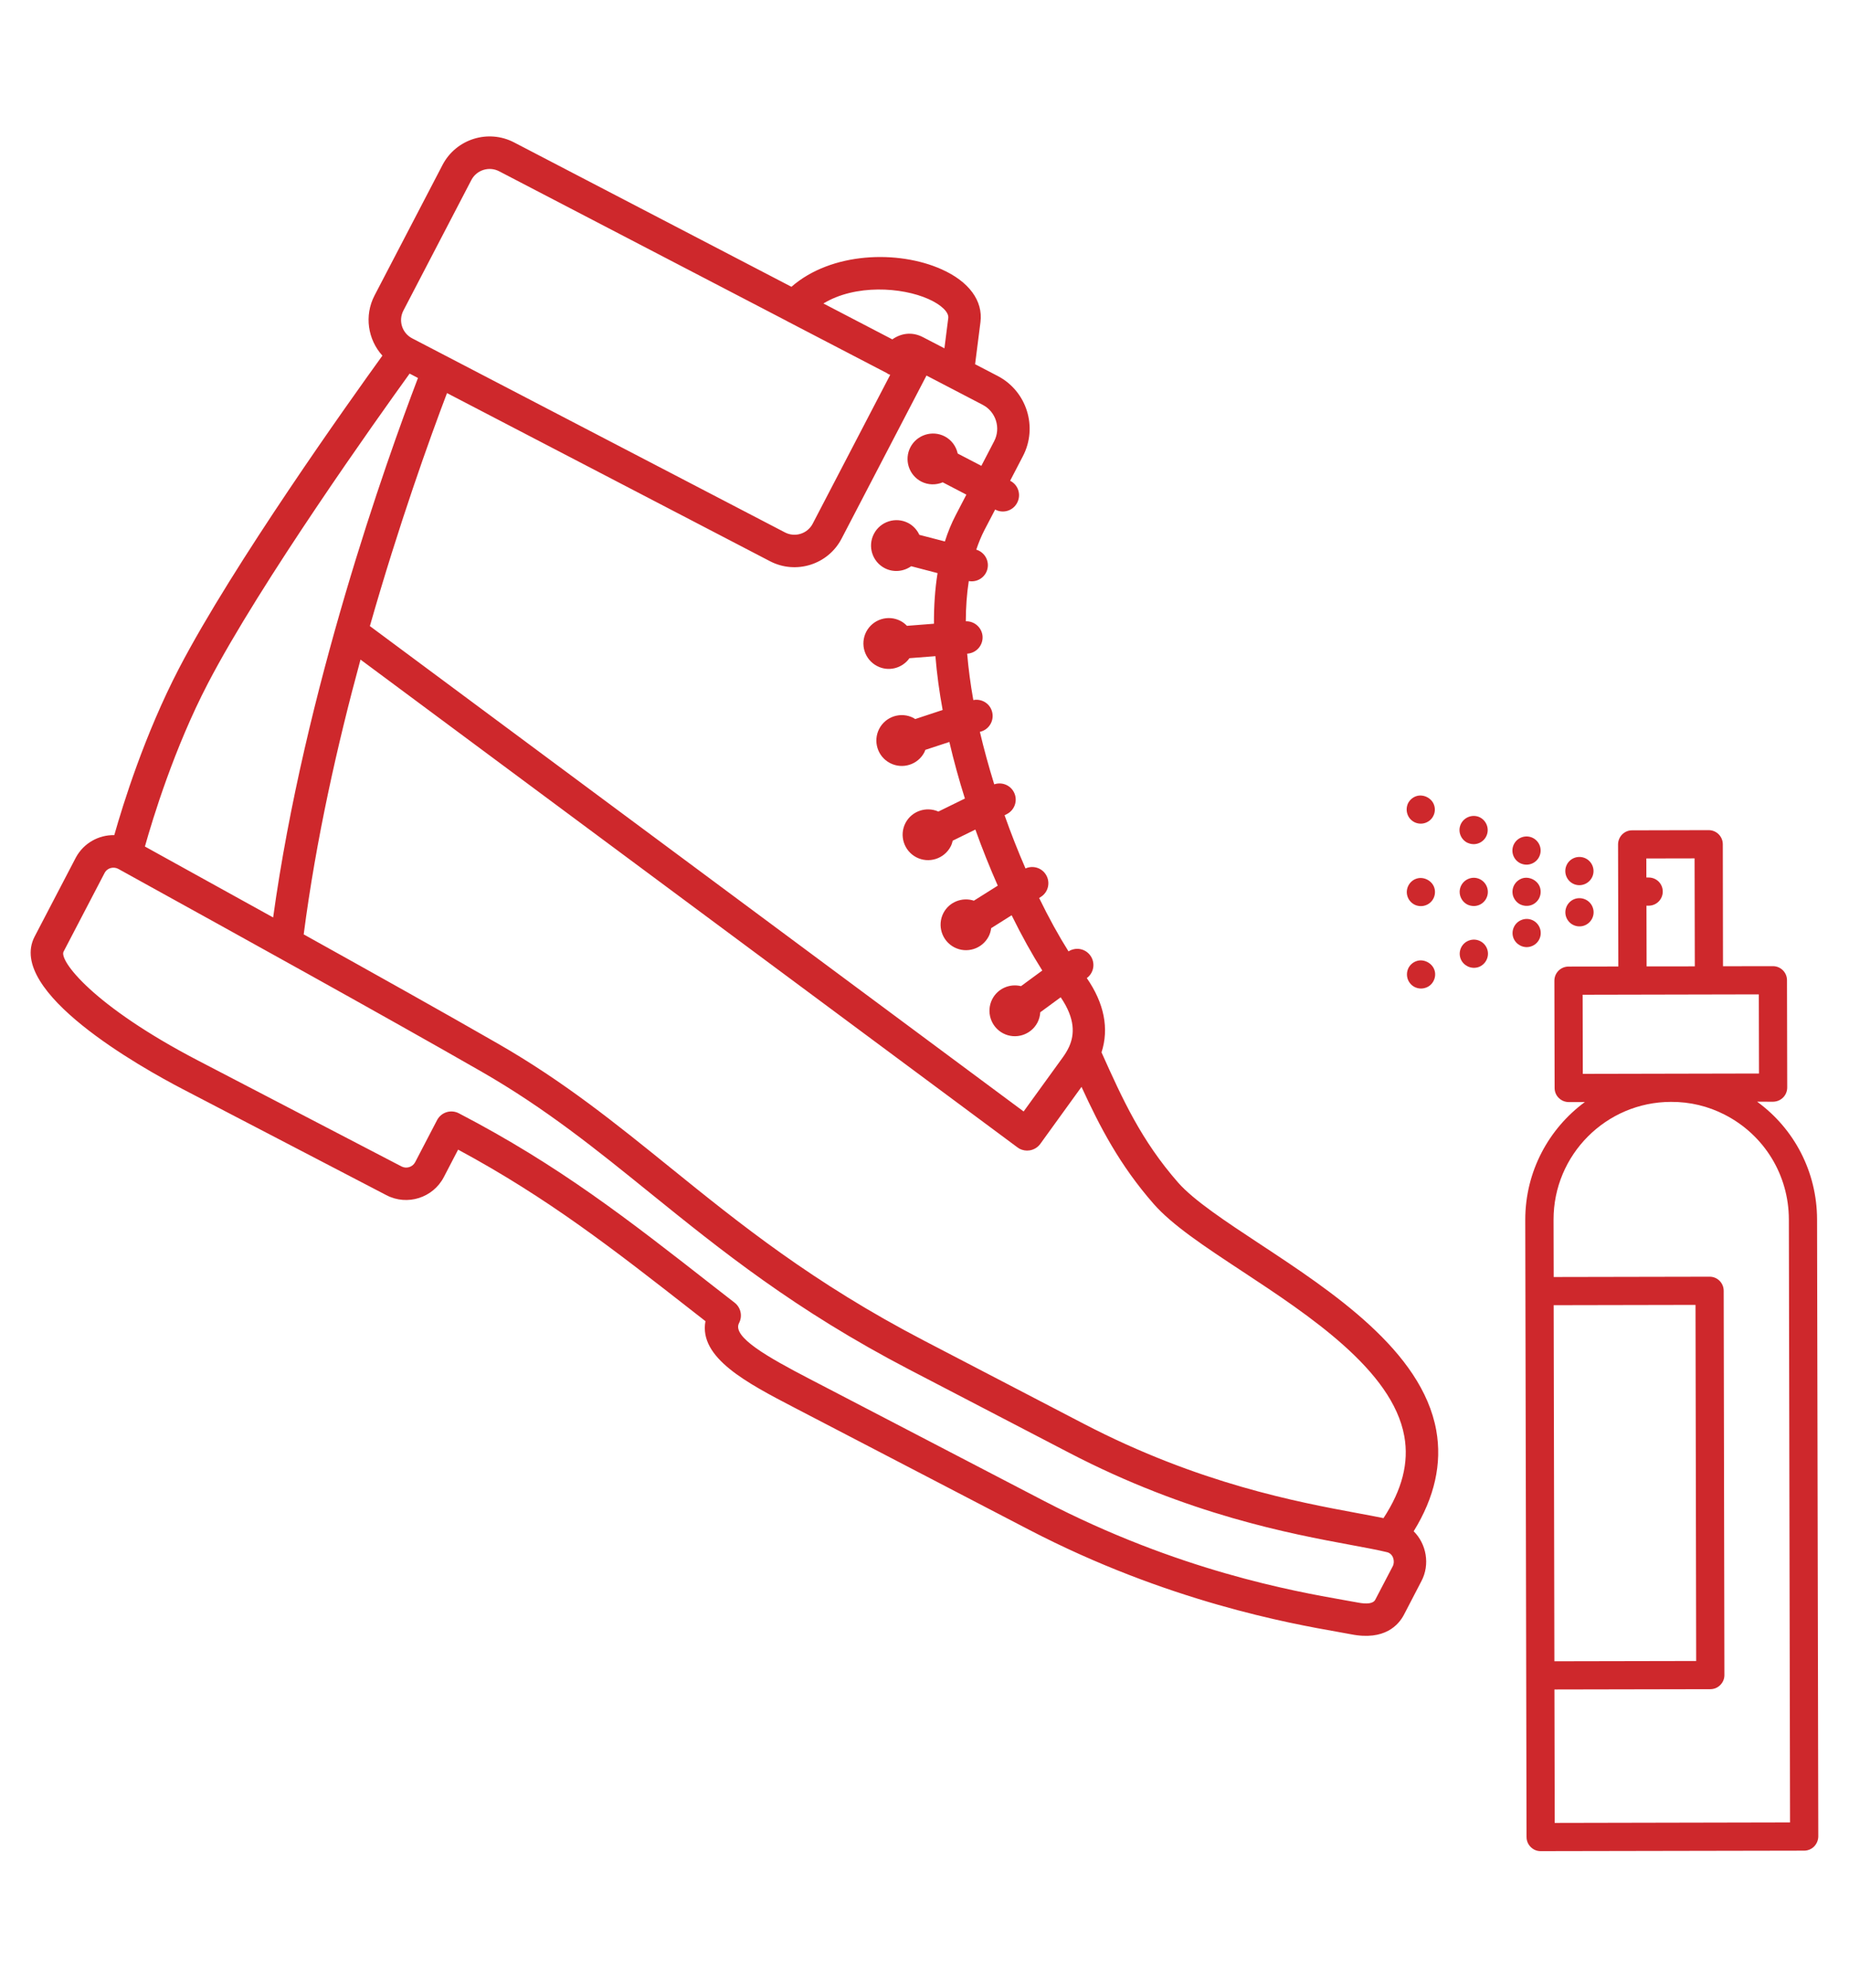 <?xml version="1.0" encoding="utf-8"?>
<!-- Generator: Adobe Illustrator 16.0.0, SVG Export Plug-In . SVG Version: 6.00 Build 0)  -->
<!DOCTYPE svg PUBLIC "-//W3C//DTD SVG 1.1//EN" "http://www.w3.org/Graphics/SVG/1.1/DTD/svg11.dtd">
<svg version="1.1" id="Calque_1" xmlns="http://www.w3.org/2000/svg" xmlns:xlink="http://www.w3.org/1999/xlink" x="0px" y="0px"
	 width="80px" height="86px" viewBox="0 0 80 86" enable-background="new 0 0 80 86" xml:space="preserve">
<g>
	<g>
		<g>
			<g>
				<path fill="#CE282C" d="M78.671,79.458l-0.053-26.704c-0.006-2.04-0.979-3.912-2.594-5.087l0.695,0.002
					c0.16-0.004,0.314-0.067,0.43-0.182c0.113-0.114,0.178-0.27,0.178-0.435l-0.01-4.641c0-0.336-0.273-0.609-0.611-0.607
					l-2.158,0.003l-0.008-5.279c-0.002-0.339-0.275-0.609-0.613-0.61l-3.307,0.008c-0.164-0.003-0.318,0.063-0.434,0.178
					c-0.113,0.115-0.178,0.271-0.178,0.431l0.012,5.283l-2.156,0.003c-0.338,0.001-0.611,0.274-0.611,0.61l0.01,4.644
					c0,0.164,0.064,0.319,0.18,0.431c0.047,0.047,0.096,0.083,0.154,0.112c0.084,0.043,0.18,0.065,0.277,0.067l0.697-0.002
					c-1.564,1.152-2.58,3.006-2.578,5.097l0.055,26.707c0,0.235,0.137,0.438,0.332,0.541c0.084,0.043,0.178,0.067,0.279,0.066
					l11.4-0.021c0.162,0,0.316-0.064,0.432-0.18C78.604,79.776,78.669,79.621,78.671,79.458z M71.237,39.186l0.096,0.001
					c0.338-0.001,0.609-0.276,0.609-0.612c0-0.338-0.273-0.608-0.609-0.607l-0.1-0.001l-0.002-0.823l2.088-0.004l0.01,4.672
					l-2.086,0.002L71.237,39.186z M68.483,46.464l-0.008-3.424l7.623-0.016l0.008,3.424l-3.811,0.008h-0.002
					c-0.004,0-0.004-0.001-0.004,0L68.483,46.464z M67.222,56.472l6.137-0.012l0.029,15.407l-6.135,0.012L67.222,56.472z
					 M67.267,78.873L67.255,73.1l6.744-0.013c0.162,0,0.318-0.064,0.43-0.179c0.115-0.115,0.182-0.271,0.18-0.433l-0.031-16.628
					c-0.002-0.338-0.273-0.609-0.611-0.607l-6.744,0.013l-0.006-2.477c-0.006-2.808,2.273-5.096,5.078-5.1h0.004
					c0.82-0.004,1.604,0.184,2.326,0.555c1.707,0.876,2.768,2.607,2.773,4.526l0.051,26.095L67.267,78.873z"/>
				<path fill="#CE282C" d="M66.593,38.865c0.072-0.145,0.086-0.313,0.037-0.468c-0.098-0.305-0.461-0.49-0.768-0.393
					c-0.152,0.052-0.281,0.159-0.355,0.304c-0.074,0.143-0.086,0.311-0.039,0.465c0.053,0.151,0.16,0.283,0.303,0.356
					c0.145,0.071,0.316,0.086,0.467,0.038C66.392,39.118,66.519,39.007,66.593,38.865z"/>
				<path fill="#CE282C" d="M63.765,37.979c-0.34,0.004-0.609,0.275-0.611,0.612c0.002,0.236,0.135,0.443,0.332,0.546
					c0.084,0.04,0.178,0.063,0.279,0.065c0.338,0,0.611-0.275,0.609-0.613C64.372,38.253,64.099,37.979,63.765,37.979z"/>
				<path fill="#CE282C" d="M61.29,38.016c-0.154,0.048-0.279,0.158-0.354,0.301c-0.074,0.144-0.09,0.313-0.039,0.467
					c0.047,0.152,0.16,0.283,0.303,0.357c0.141,0.071,0.311,0.085,0.463,0.035c0.154-0.048,0.285-0.159,0.357-0.302
					c0.072-0.142,0.088-0.313,0.037-0.466C61.96,38.101,61.593,37.915,61.29,38.016z"/>
				<path fill="#CE282C" d="M68.907,39.249c-0.123-0.313-0.477-0.467-0.793-0.346c-0.313,0.126-0.467,0.479-0.344,0.794
					c0.059,0.143,0.162,0.255,0.287,0.317c0.152,0.08,0.338,0.093,0.506,0.026C68.874,39.916,69.032,39.563,68.907,39.249z"/>
				<path fill="#CE282C" d="M63.546,40.698c-0.314,0.12-0.469,0.476-0.348,0.788c0.057,0.148,0.166,0.255,0.293,0.321
					c0.148,0.077,0.332,0.093,0.502,0.028c0.313-0.126,0.467-0.481,0.344-0.793C64.212,40.727,63.858,40.574,63.546,40.698z"/>
				<path fill="#CE282C" d="M65.833,39.803c-0.314,0.122-0.469,0.475-0.35,0.788c0.059,0.145,0.166,0.255,0.293,0.32
					c0.15,0.078,0.33,0.093,0.5,0.026c0.314-0.122,0.467-0.476,0.344-0.79S66.146,39.678,65.833,39.803z"/>
				<path fill="#CE282C" d="M61.3,41.58c-0.156,0.049-0.287,0.158-0.361,0.303c-0.072,0.146-0.084,0.313-0.035,0.468
					c0.049,0.15,0.158,0.281,0.301,0.354c0.145,0.073,0.314,0.087,0.467,0.036c0.154-0.047,0.283-0.157,0.355-0.303
					c0.072-0.142,0.09-0.312,0.037-0.464C61.966,41.668,61.601,41.481,61.3,41.58z"/>
				<path fill="#CE282C" d="M65.767,37.345c0.02,0.009,0.041,0.021,0.061,0.026c0.314,0.121,0.668-0.035,0.789-0.35
					c0.121-0.313-0.035-0.667-0.348-0.789c-0.314-0.119-0.668,0.033-0.791,0.35C65.364,36.875,65.493,37.204,65.767,37.345z"/>
				<path fill="#CE282C" d="M68.905,37.909c0.121-0.313-0.033-0.667-0.35-0.79c-0.316-0.12-0.668,0.035-0.789,0.35
					c-0.113,0.294,0.018,0.624,0.291,0.764c0.02,0.009,0.035,0.018,0.057,0.026C68.427,38.38,68.78,38.224,68.905,37.909z"/>
				<path fill="#CE282C" d="M64.327,36.134c0.121-0.311-0.035-0.666-0.346-0.791c-0.316-0.118-0.67,0.039-0.793,0.354
					c-0.113,0.292,0.018,0.62,0.291,0.762c0.02,0.009,0.039,0.015,0.061,0.024C63.853,36.605,64.204,36.451,64.327,36.134z"/>
				<path fill="#CE282C" d="M61.284,34.446c-0.154,0.049-0.283,0.16-0.359,0.302c-0.07,0.145-0.084,0.313-0.033,0.468
					c0.047,0.152,0.158,0.282,0.301,0.355s0.314,0.086,0.465,0.037c0.154-0.05,0.285-0.158,0.355-0.302
					c0.076-0.143,0.088-0.314,0.037-0.467C61.952,34.533,61.591,34.349,61.284,34.446z"/>
			</g>
		</g>
	</g>
	<g>
		<g>
			<path fill="#CE282C" d="M61.165,66.254c0.906-1.468,1.234-2.934,0.977-4.366c-0.621-3.443-4.506-6.002-7.627-8.06
				c-1.471-0.97-2.861-1.886-3.545-2.664c-1.598-1.827-2.396-3.593-3.311-5.63c0.332-1.029,0.119-2.12-0.637-3.215
				c0.313-0.229,0.379-0.668,0.15-0.979c-0.221-0.302-0.631-0.372-0.941-0.176c-0.422-0.669-0.852-1.449-1.271-2.31l0.07-0.045
				c0.33-0.205,0.428-0.64,0.221-0.968c-0.189-0.301-0.566-0.406-0.881-0.265c-0.32-0.734-0.625-1.508-0.906-2.303l0.09-0.045
				c0.348-0.172,0.492-0.592,0.32-0.94c-0.158-0.321-0.527-0.465-0.857-0.352c-0.232-0.748-0.443-1.511-0.621-2.27l0.072-0.021
				c0.367-0.121,0.566-0.52,0.445-0.887c-0.109-0.341-0.457-0.534-0.801-0.468c-0.121-0.68-0.211-1.353-0.266-2.008l0.02-0.001
				c0.385-0.03,0.674-0.367,0.646-0.754c-0.031-0.376-0.352-0.657-0.725-0.646c0.002-0.606,0.043-1.189,0.129-1.74
				c0.357,0.064,0.709-0.152,0.803-0.51c0.096-0.368-0.119-0.74-0.479-0.849c0.1-0.298,0.217-0.583,0.354-0.849l0.463-0.886
				l0.008,0.004c0.344,0.181,0.768,0.046,0.945-0.299c0.18-0.344,0.049-0.769-0.297-0.946l-0.008-0.005l0.553-1.064
				c0.656-1.258,0.166-2.815-1.092-3.47l-0.977-0.508c0.102-0.794,0.186-1.449,0.232-1.821c0.117-0.923-0.496-1.755-1.678-2.284
				c-1.887-0.846-4.777-0.751-6.5,0.755l-12-6.247c-1.123-0.585-2.513-0.147-3.097,0.976l-2.941,5.647
				c-0.455,0.876-0.287,1.912,0.34,2.603c-1.45,2.009-6.458,9.034-8.798,13.528c-1.488,2.859-2.43,5.899-2.802,7.218
				c-0.665-0.014-1.319,0.337-1.66,0.964l-0.019,0.036c-0.411,0.787-1.185,2.27-1.768,3.39c-1.24,2.383,4.595,5.657,6.414,6.603
				l8.807,4.586c0.9,0.47,2.016,0.117,2.484-0.783l0.618-1.188c3.89,2.097,6.693,4.288,10.196,7.027l0.506,0.395
				c-0.298,1.584,1.804,2.678,3.844,3.74l10.133,5.273c6.01,3.128,11.357,4.072,13.369,4.428c0.236,0.044,0.43,0.079,0.582,0.106
				c1.461,0.29,2.064-0.407,2.295-0.849l0.754-1.451C61.88,67.69,61.716,66.803,61.165,66.254z M53.741,55.002
				c2.898,1.909,6.504,4.286,7.018,7.137c0.207,1.147-0.092,2.313-0.9,3.547c-0.34-0.069-0.719-0.141-1.143-0.219
				c-2.559-0.476-6.846-1.271-11.83-3.865l-6.893-3.589c-4.836-2.517-7.967-5.049-10.995-7.497c-2.362-1.91-4.593-3.716-7.442-5.353
				c-2.302-1.324-5.497-3.111-8.416-4.734c0.529-4.082,1.454-8.203,2.458-11.89l28.423,21.105c0.029,0.022,0.061,0.042,0.094,0.061
				c0.131,0.067,0.283,0.093,0.432,0.07c0.186-0.029,0.354-0.131,0.463-0.282c0,0,0.961-1.331,1.783-2.467
				c0.791,1.722,1.646,3.378,3.121,5.063C50.72,53.01,52.12,53.934,53.741,55.002z M43.013,19.092l-0.553,1.064l-1.023-0.532
				c-0.068-0.308-0.262-0.586-0.563-0.743c-0.537-0.278-1.203-0.068-1.484,0.47c-0.279,0.538-0.07,1.203,0.467,1.484
				c0.303,0.156,0.641,0.155,0.932,0.034l1.023,0.533l-0.461,0.886c-0.186,0.357-0.342,0.738-0.469,1.14l-1.105-0.287
				c-0.098-0.212-0.262-0.396-0.482-0.512c-0.539-0.279-1.205-0.068-1.484,0.47c-0.281,0.539-0.07,1.204,0.467,1.484
				c0.379,0.196,0.818,0.147,1.146-0.084l1.141,0.298c-0.111,0.692-0.16,1.427-0.156,2.19l-1.168,0.091
				c-0.08-0.083-0.17-0.156-0.277-0.211c-0.537-0.281-1.203-0.071-1.484,0.467c-0.279,0.539-0.07,1.206,0.469,1.484
				c0.492,0.258,1.088,0.1,1.4-0.34l1.123-0.087c0.063,0.763,0.168,1.542,0.313,2.328l-1.188,0.393
				c-0.025-0.015-0.047-0.034-0.072-0.047c-0.539-0.28-1.205-0.07-1.484,0.468s-0.072,1.204,0.469,1.484
				c0.539,0.28,1.205,0.07,1.484-0.468c0.018-0.033,0.027-0.068,0.041-0.104l1.041-0.342c0.191,0.821,0.418,1.642,0.672,2.448
				l-1.148,0.563c-0.525-0.232-1.152-0.023-1.422,0.493c-0.281,0.539-0.07,1.205,0.469,1.486c0.539,0.279,1.205,0.069,1.486-0.469
				c0.041-0.08,0.068-0.164,0.088-0.25l0.98-0.481c0.301,0.84,0.627,1.653,0.969,2.427l-1.033,0.65
				c-0.502-0.164-1.066,0.05-1.318,0.533c-0.279,0.539-0.068,1.205,0.469,1.485c0.539,0.281,1.205,0.07,1.486-0.468
				c0.061-0.116,0.094-0.238,0.111-0.361l0.885-0.558c0.436,0.887,0.885,1.693,1.326,2.391l-0.92,0.676
				c-0.484-0.119-1.002,0.098-1.242,0.558c-0.279,0.537-0.07,1.204,0.469,1.485c0.539,0.28,1.205,0.069,1.486-0.47
				c0.072-0.142,0.111-0.291,0.119-0.442l0.885-0.649c0.635,0.931,0.598,1.612,0.367,2.132c-0.006,0.009-0.01,0.02-0.014,0.029
				c-0.074,0.159-0.166,0.304-0.26,0.435c-0.553,0.763-1.256,1.737-1.697,2.345L16.003,27.089c1.267-4.438,2.585-8.102,3.337-10.081
				l13.976,7.275c1.122,0.584,2.512,0.147,3.096-0.977l3.674-7.057l2.432,1.267C43.089,17.813,43.312,18.52,43.013,19.092z
				 M40.173,12.939c0.553,0.247,0.889,0.572,0.855,0.824c-0.035,0.29-0.094,0.748-0.166,1.308l-0.93-0.483
				c-0.484-0.252-0.961-0.161-1.324,0.096l-2.982-1.553C37.005,12.293,39.015,12.421,40.173,12.939z M20.394,7.789
				c0.227-0.435,0.766-0.605,1.203-0.378l12.448,6.479l0.003,0.004c0.002,0.001,0.005,0.002,0.006,0.003l4.32,2.248
				c0.02,0.013,0.035,0.026,0.055,0.038c0.021,0.011,0.045,0.017,0.066,0.025l0.021,0.011l-3.352,6.438
				c-0.227,0.438-0.766,0.606-1.201,0.38l-16.13-8.398c-0.438-0.227-0.607-0.765-0.379-1.202L20.394,7.789z M17.723,16.165
				l0.361,0.189c-1.386,3.637-4.911,13.528-6.266,23.342c-1.872-1.039-3.544-1.962-4.663-2.579c-0.35-0.193-0.646-0.357-0.885-0.49
				c0.334-1.194,1.268-4.26,2.725-7.058C11.281,25.179,16.346,18.073,17.723,16.165z M59.503,69.216
				c-0.086,0.164-0.348,0.204-0.779,0.118c-0.156-0.029-0.359-0.065-0.605-0.108c-2.139-0.379-7.148-1.265-12.967-4.294
				l-9.104-4.739l-1.029-0.535c-1.782-0.928-3.357-1.811-3.043-2.413c0.157-0.301,0.077-0.67-0.189-0.879l-0.9-0.7
				c-3.743-2.929-6.7-5.239-11.033-7.496c-0.345-0.18-0.768-0.046-0.946,0.299l-0.945,1.815c-0.111,0.213-0.377,0.296-0.59,0.186
				l-8.808-4.585c-4.569-2.379-6.012-4.333-5.815-4.709c0.583-1.119,1.354-2.602,1.767-3.389l0.013-0.026
				c0.108-0.199,0.368-0.279,0.581-0.17l0,0c0.236,0.132,0.715,0.395,1.367,0.756c3.053,1.686,10.198,5.632,14.379,8.034
				c2.754,1.584,4.943,3.353,7.259,5.228c3.083,2.491,6.27,5.069,11.231,7.652l6.893,3.588c5.17,2.691,9.586,3.511,12.223,4
				c0.613,0.114,1.145,0.212,1.547,0.31c0.277,0.065,0.355,0.406,0.25,0.608L59.503,69.216z"/>
		</g>
	</g>
</g>
</svg>
